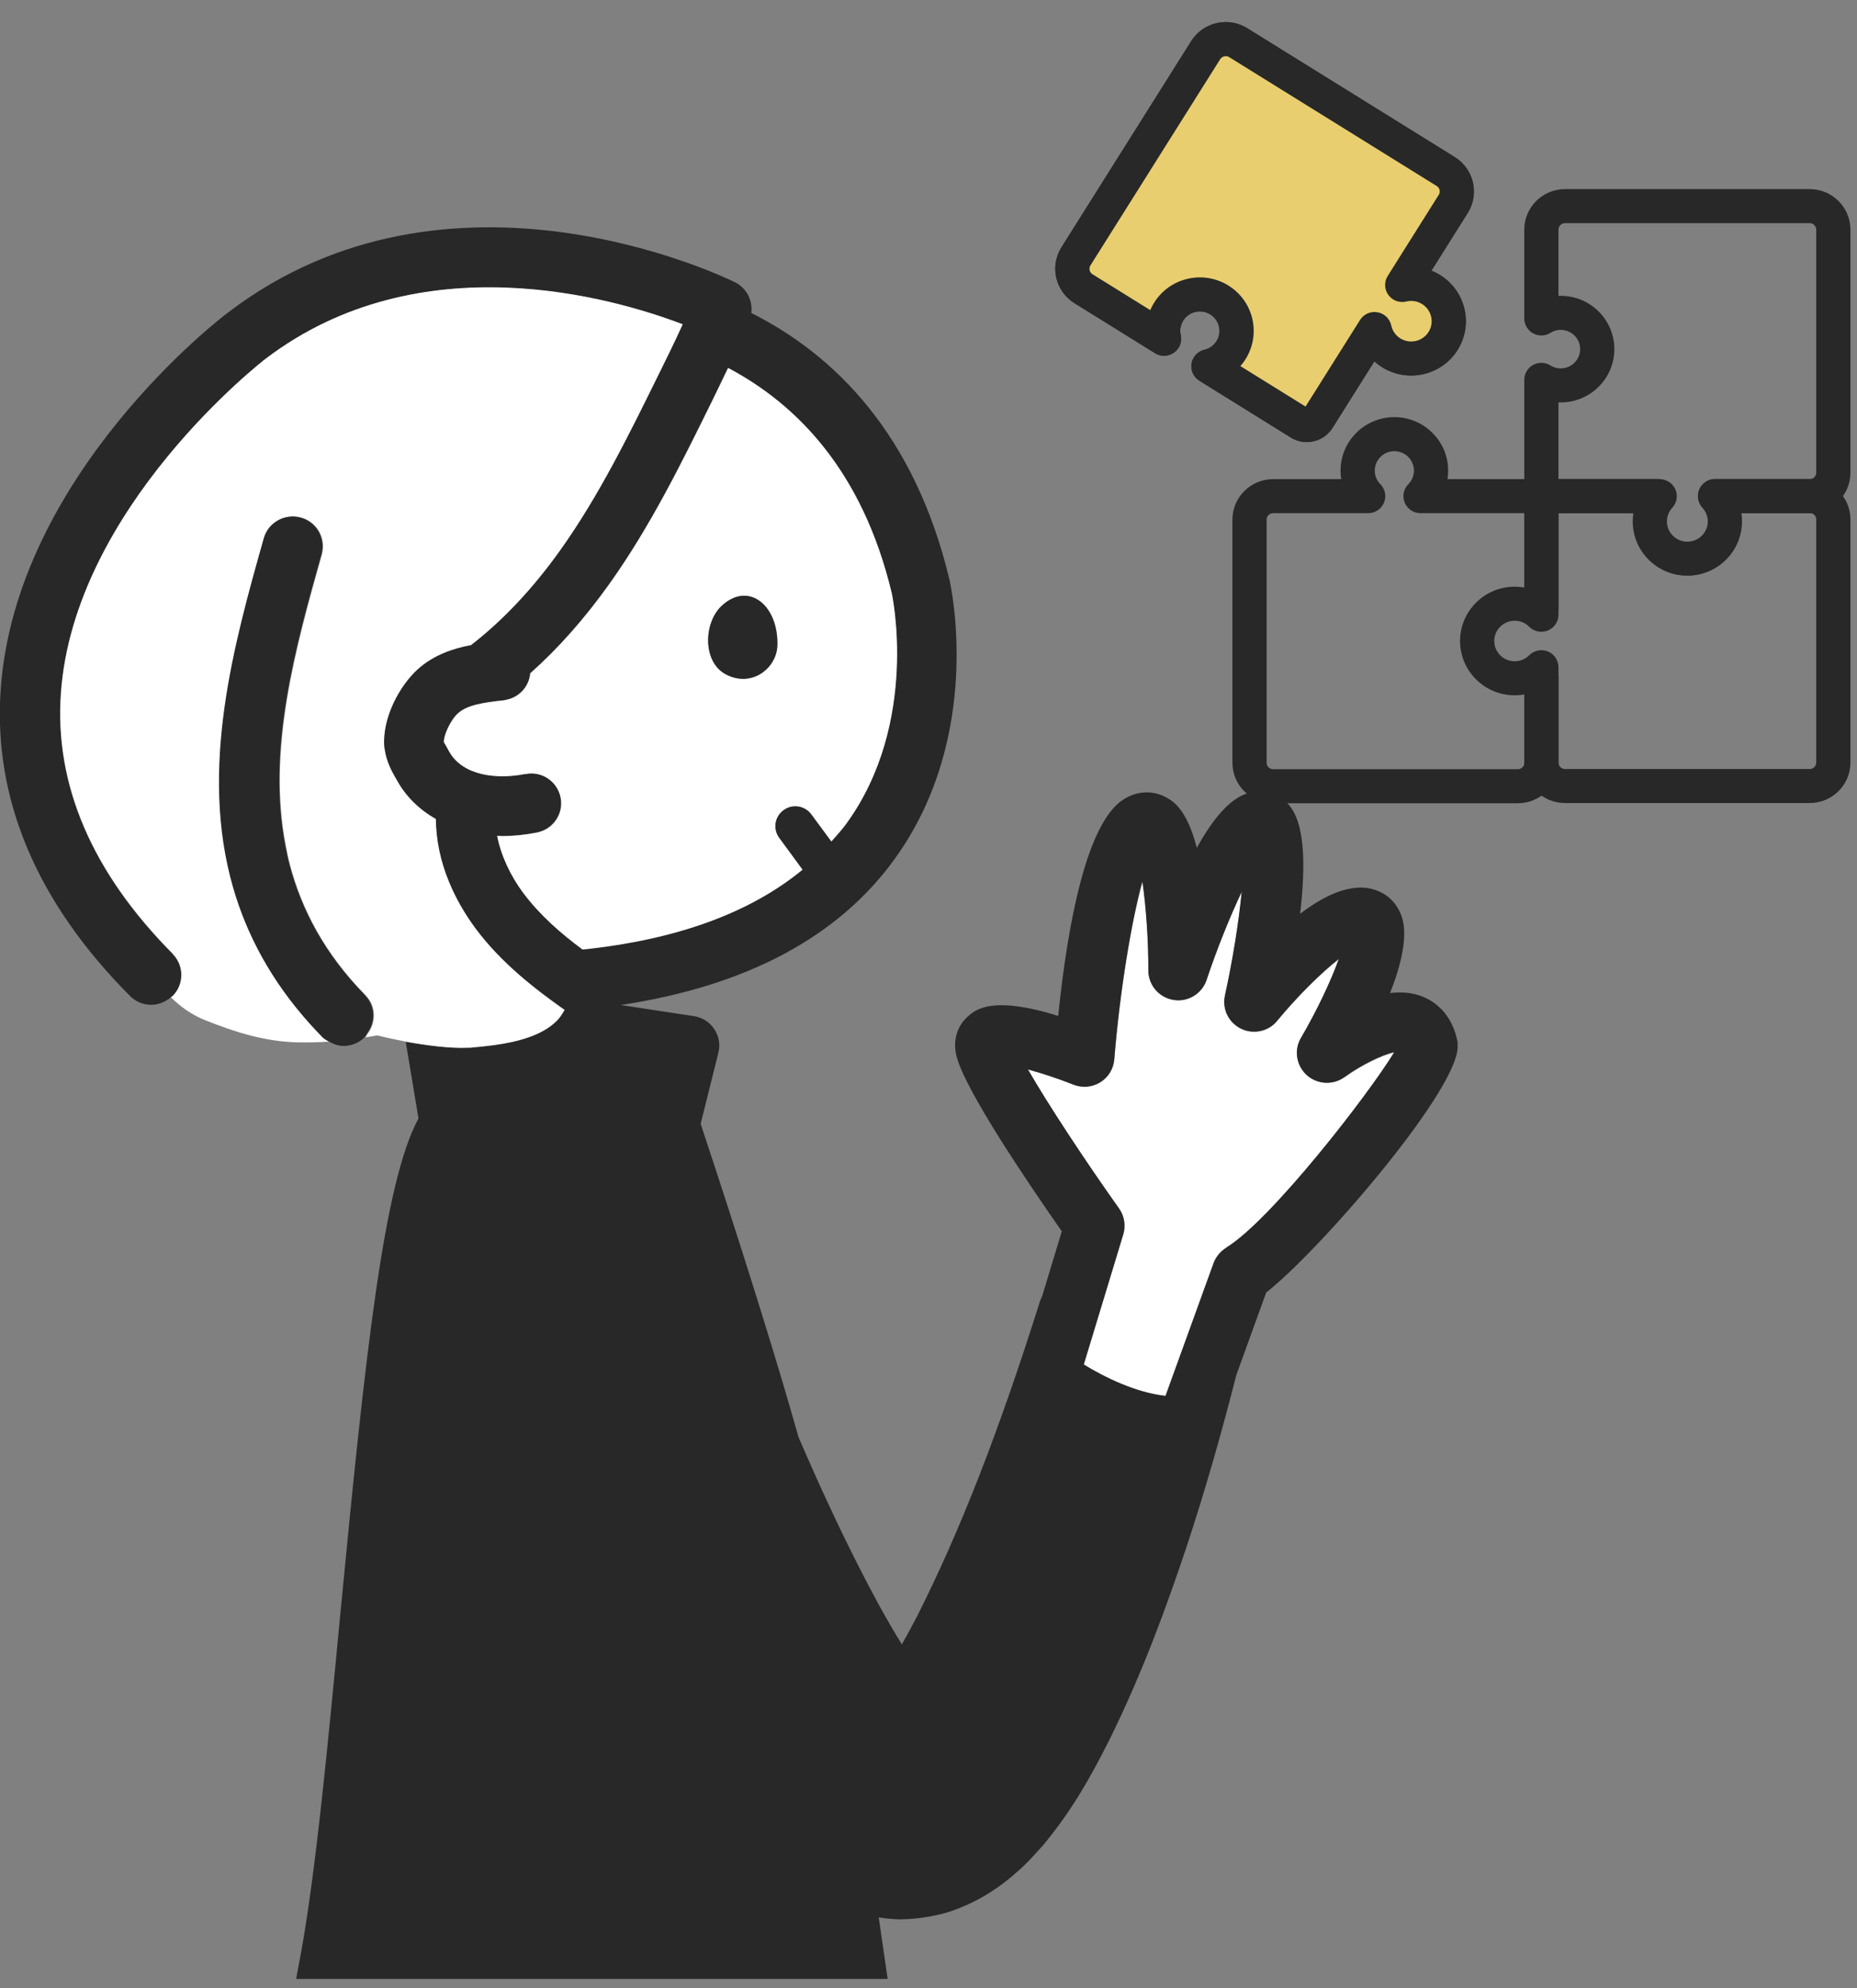<svg width="85" height="91" viewBox="0 0 85 91" fill="none" xmlns="http://www.w3.org/2000/svg">
<rect x="0" y="0" width="85" height="91" fill="#808080" stroke="none"/>
<g clip-path="url(#clip0_561_37260)">
<path d="M61.55 49.297C61.029 49.678 60.308 49.642 59.824 49.215C59.341 48.787 59.231 48.078 59.55 47.514C60.281 46.259 60.929 44.877 61.285 43.895C60.472 44.532 59.377 45.614 58.464 46.723C58.063 47.214 57.378 47.36 56.812 47.087C56.246 46.814 55.936 46.187 56.073 45.568C56.438 43.895 56.712 42.167 56.84 40.822C56.31 41.94 55.717 43.404 55.233 44.85C55.023 45.486 54.375 45.877 53.718 45.768C53.052 45.659 52.568 45.086 52.568 44.422C52.568 42.968 52.458 41.458 52.294 40.349C51.792 42.167 51.263 45.332 51.007 48.487C50.971 48.924 50.733 49.315 50.359 49.542C49.985 49.769 49.528 49.806 49.127 49.642C48.442 49.369 47.684 49.115 47.055 48.951C47.949 50.524 49.665 53.125 51.226 55.316C51.472 55.662 51.536 56.098 51.418 56.498L49.61 62.455C50.551 63.028 52.002 63.746 53.353 63.891L55.553 57.817C55.662 57.526 55.863 57.281 56.128 57.117C58.181 55.871 62.691 50.06 63.822 48.169C63.275 48.287 62.298 48.76 61.55 49.306V49.297Z" fill="white"/>
<path d="M66.729 47.751C66.483 46.35 65.615 45.814 65.123 45.614C64.648 45.423 64.137 45.387 63.626 45.45C64.137 44.159 64.438 42.877 64.182 42.013C64.018 41.486 63.671 41.058 63.197 40.831C62.12 40.303 60.805 40.831 59.509 41.822C60.102 36.821 58.761 36.493 58.048 36.321C57.483 36.184 56.378 35.92 54.781 38.803C54.324 37.021 53.685 36.666 53.393 36.502C52.791 36.166 52.088 36.184 51.458 36.566C49.751 37.603 48.875 42.213 48.437 46.496C45.425 45.55 44.649 46.214 44.33 46.496C43.818 46.932 43.608 47.605 43.773 48.297C44.129 49.852 47.196 54.344 48.601 56.353L47.698 59.336C47.661 59.4 47.634 59.472 47.606 59.545C45.726 65.51 43.937 70.093 41.975 73.976C41.737 74.431 41.509 74.858 41.281 75.258C40.925 74.686 40.551 74.04 40.149 73.303C38.725 70.666 37.529 68.047 36.544 65.756C35.101 60.6 32.664 53.216 32.071 51.434L32.883 48.178C32.975 47.806 32.911 47.414 32.692 47.096C32.482 46.778 32.144 46.56 31.761 46.505L28.411 45.996C34.143 45.132 38.378 42.895 40.971 39.285C45.032 33.638 43.526 26.836 43.462 26.536C41.856 19.825 38.168 16.224 34.389 14.324C34.462 13.76 34.179 13.187 33.65 12.923C33.121 12.659 20.579 6.603 10.484 14.269C10.082 14.551 0.726 21.762 0.033 31.537C-0.323 36.548 1.667 41.276 5.947 45.578C6.212 45.85 6.568 45.987 6.924 45.987C7.244 45.987 7.554 45.859 7.81 45.65C7.837 45.632 7.864 45.623 7.892 45.596C8.421 45.068 8.43 44.214 7.91 43.677V43.668C4.213 39.949 2.488 35.929 2.78 31.747C3.373 23.208 12.063 16.488 12.154 16.424C19.219 11.059 28.073 13.642 31.24 14.851C30.894 15.615 30.519 16.379 30.145 17.134C28.794 19.88 27.407 22.717 25.627 25.199C24.367 26.963 23.007 28.4 21.556 29.528C20.734 29.682 19.831 29.982 19.101 30.646C18.279 31.392 17.494 32.838 17.576 34.147C17.576 34.22 17.595 34.275 17.604 34.338C17.677 34.866 17.914 35.293 18.096 35.611L18.16 35.72C18.58 36.466 19.192 37.066 19.94 37.494C19.959 38.448 20.159 39.421 20.543 40.367C20.844 41.104 21.255 41.822 21.766 42.513C22.925 44.068 24.459 45.259 25.837 46.232C25.837 46.241 25.819 46.251 25.809 46.269C25.718 46.423 25.618 46.578 25.481 46.723C24.824 47.387 23.728 47.687 22.587 47.842C22.241 47.887 21.894 47.924 21.547 47.951C21.501 47.951 21.437 47.951 21.392 47.951C20.616 47.987 19.575 47.86 18.571 47.678L19.155 51.188C17.567 54.116 16.727 61.9 15.568 73.967C14.993 80.005 14.445 85.716 13.77 89.417C11.972 99.292 5.628 130.001 5.564 130.31C5.418 131.028 5.865 131.728 6.568 131.91C9.58 132.656 12.465 133.229 15.23 133.665C15.294 152.198 16.883 186.707 16.965 188.453C16.983 188.862 17.184 189.244 17.521 189.49C17.832 189.717 18.151 189.908 18.462 190.081C18.516 195.173 21.967 195.882 24.568 195.964L25.572 196C25.764 196 25.965 196.01 26.156 196.019C27.416 197.437 29.342 197.728 30.957 197.783L31.962 197.819C32.902 197.855 33.86 197.892 34.819 197.892C36.507 197.892 38.205 197.783 39.903 197.383C40.432 197.255 41.536 196.992 42.166 196.019C42.55 195.409 42.668 194.627 42.495 193.809C42.239 192.627 41.336 190.981 38.442 189.808C36.991 189.217 35.439 188.835 33.878 188.635C33.34 182.215 33.668 149.561 33.842 134.947C40.852 134.747 45.178 133.829 45.525 133.747C46.219 133.593 46.684 132.929 46.584 132.229C46.365 130.664 42.851 105.794 40.222 87.753C40.523 87.798 40.834 87.835 41.199 87.844C41.984 87.835 42.86 87.689 43.499 87.48C44.777 87.043 45.626 86.443 46.283 85.907C46.548 85.68 46.831 85.434 47.086 85.17L47.707 84.497C49.094 82.833 49.907 81.342 50.755 79.678C52.344 76.468 53.439 73.394 54.306 70.812C55.164 68.211 55.922 65.565 56.588 62.937L57.957 59.154C60.458 57.199 67.021 49.579 66.711 47.769L66.729 47.751ZM31.149 188.662C30.245 189.353 28.183 190.581 26.056 189.435C25.819 184.243 24.386 151.77 24.358 134.711C26.768 134.875 29.041 134.957 31.113 134.957C30.939 149.497 30.62 181.496 31.149 188.653V188.662ZM23.956 40.876C23.336 40.04 22.925 39.13 22.752 38.248C22.834 38.248 22.907 38.257 22.989 38.257C23.509 38.257 24.039 38.203 24.586 38.094C25.326 37.939 25.8 37.221 25.654 36.484C25.499 35.748 24.778 35.266 24.039 35.42C24.029 35.42 24.011 35.42 24.002 35.42C22.797 35.657 21.182 35.529 20.552 34.384L20.479 34.247C20.415 34.138 20.324 33.974 20.314 33.965C20.296 33.656 20.607 32.956 20.963 32.638C21.383 32.256 22.158 32.147 23.053 32.047C23.108 32.047 23.162 32.029 23.217 32.01C23.792 31.874 24.221 31.392 24.267 30.81C25.545 29.673 26.74 28.327 27.863 26.754C29.771 24.081 31.213 21.144 32.619 18.288C32.856 17.816 33.093 17.324 33.322 16.833C36.452 18.488 39.474 21.535 40.806 27.118C40.815 27.173 42.093 33.047 38.743 37.675C38.533 37.966 38.296 38.239 38.05 38.503L37.137 37.266C36.836 36.857 36.27 36.775 35.859 37.066C35.448 37.366 35.366 37.93 35.658 38.339L36.726 39.794C34.326 41.767 30.957 42.995 26.667 43.441C25.672 42.695 24.714 41.867 23.966 40.867L23.956 40.876ZM17.978 134.065C19.228 134.229 20.442 134.375 21.62 134.484C21.62 150.233 22.852 178.969 23.235 187.725C22.231 188.135 20.963 188.317 19.666 187.616C19.438 182.542 18.06 151.388 17.978 134.065ZM24.659 193.227C22.286 193.154 21.41 192.6 21.236 190.799C21.309 190.799 21.383 190.799 21.465 190.799C22.14 190.799 22.788 190.69 23.409 190.517C23.482 190.826 23.664 191.099 23.92 191.29C24.23 191.517 24.55 191.708 24.86 191.881C24.86 192.372 24.906 192.818 24.97 193.236H24.669L24.659 193.227ZM39.83 194.364C39.848 194.436 39.848 194.491 39.848 194.536C39.775 194.573 39.62 194.636 39.273 194.718C36.973 195.264 34.581 195.182 32.062 195.091L31.04 195.055C28.666 194.982 27.79 194.427 27.617 192.627C27.69 192.627 27.763 192.627 27.845 192.627C29.552 192.627 31.104 191.963 32.263 191.208C34.024 191.29 35.795 191.654 37.42 192.309C38.406 192.709 39.62 193.382 39.821 194.355L39.83 194.364ZM56.123 57.108C55.858 57.272 55.657 57.517 55.547 57.808L53.348 63.883C51.988 63.737 50.545 63.028 49.605 62.446L51.413 56.49C51.531 56.09 51.467 55.653 51.221 55.307C49.66 53.107 47.953 50.515 47.05 48.942C47.679 49.115 48.437 49.361 49.122 49.633C49.523 49.797 49.98 49.761 50.354 49.533C50.728 49.306 50.965 48.915 51.002 48.478C51.258 45.332 51.787 42.158 52.289 40.34C52.453 41.449 52.563 42.959 52.563 44.414C52.563 45.087 53.047 45.65 53.713 45.76C54.37 45.869 55.018 45.478 55.228 44.841C55.712 43.386 56.305 41.931 56.834 40.813C56.707 42.158 56.433 43.895 56.068 45.559C55.931 46.178 56.241 46.805 56.807 47.078C57.373 47.351 58.067 47.205 58.459 46.714C59.372 45.605 60.467 44.523 61.28 43.886C60.933 44.868 60.285 46.241 59.545 47.505C59.217 48.06 59.336 48.769 59.819 49.206C60.303 49.633 61.024 49.67 61.544 49.288C62.293 48.742 63.27 48.26 63.817 48.151C62.676 50.042 58.176 55.853 56.123 57.099V57.108Z" fill="#282828"/>
<path d="M36.733 39.803L35.665 38.348C35.364 37.938 35.455 37.375 35.866 37.075C36.276 36.775 36.842 36.865 37.144 37.275L38.056 38.511C38.294 38.239 38.54 37.975 38.75 37.684C42.1 33.055 40.831 27.181 40.813 27.126C39.471 21.543 36.459 18.497 33.328 16.842C33.091 17.333 32.853 17.824 32.625 18.297C31.22 21.152 29.777 24.098 27.87 26.763C26.747 28.327 25.551 29.682 24.273 30.818C24.219 31.4 23.799 31.891 23.224 32.019C23.169 32.028 23.114 32.046 23.059 32.055C22.165 32.146 21.389 32.264 20.969 32.646C20.613 32.964 20.303 33.665 20.321 33.974C20.33 33.983 20.431 34.147 20.485 34.256L20.558 34.392C21.197 35.538 22.804 35.665 24.009 35.429C24.018 35.429 24.036 35.429 24.045 35.429C24.785 35.274 25.506 35.747 25.661 36.493C25.816 37.229 25.341 37.948 24.593 38.102C24.045 38.211 23.516 38.266 22.995 38.266C22.913 38.266 22.84 38.257 22.758 38.257C22.932 39.139 23.342 40.048 23.963 40.885C24.712 41.885 25.67 42.722 26.665 43.458C30.955 43.013 34.323 41.785 36.724 39.812L36.733 39.803ZM33.018 27.745C34.25 26.572 35.647 27.699 35.583 29.545C35.555 30.564 34.423 31.491 33.228 30.864C32.142 30.291 32.215 28.509 33.018 27.745Z" fill="white"/>
<path d="M33.225 30.864C34.421 31.491 35.553 30.564 35.58 29.545C35.635 27.699 34.248 26.572 33.015 27.745C32.212 28.509 32.148 30.291 33.225 30.864Z" fill="#282828"/>
<path d="M21.556 47.941C21.903 47.914 22.25 47.878 22.597 47.832C23.729 47.678 24.833 47.377 25.49 46.714C25.627 46.577 25.727 46.423 25.819 46.259C25.819 46.25 25.837 46.241 25.846 46.223C24.468 45.25 22.934 44.058 21.775 42.503C21.264 41.812 20.853 41.094 20.552 40.357C20.16 39.412 19.959 38.439 19.95 37.484C19.201 37.056 18.581 36.465 18.17 35.711L18.106 35.602C17.923 35.283 17.695 34.856 17.613 34.328C17.604 34.265 17.586 34.201 17.586 34.138C17.503 32.828 18.297 31.382 19.11 30.637C19.84 29.973 20.744 29.673 21.565 29.518C23.008 28.4 24.377 26.954 25.636 25.19C27.416 22.698 28.804 19.861 30.154 17.124C30.529 16.369 30.903 15.605 31.25 14.841C28.082 13.632 19.229 11.049 12.164 16.415C12.082 16.478 3.383 23.198 2.79 31.737C2.497 35.929 4.223 39.939 7.919 43.658V43.667C8.44 44.204 8.43 45.059 7.901 45.586C7.874 45.613 7.846 45.613 7.819 45.641C8.248 46.059 8.759 46.441 9.38 46.686C10.767 47.241 12.118 47.669 13.624 47.705C14.108 47.714 14.601 47.705 15.085 47.669C14.975 47.605 14.866 47.55 14.774 47.459C14.592 47.268 14.418 47.087 14.245 46.895C12.428 44.877 11.315 42.767 10.694 40.612C9.133 35.165 10.731 29.482 12.1 24.635C12.301 23.907 13.067 23.489 13.789 23.689C14.519 23.889 14.938 24.644 14.738 25.372C13.533 29.654 12.228 34.31 13.086 38.712C13.14 38.993 13.195 39.275 13.268 39.548C13.816 41.64 14.884 43.667 16.737 45.55C17.211 46.032 17.23 46.759 16.846 47.287C16.801 47.35 16.773 47.423 16.718 47.477C16.901 47.45 17.074 47.423 17.257 47.387C17.677 47.487 18.133 47.587 18.608 47.678C19.612 47.859 20.652 47.987 21.428 47.95C21.483 47.95 21.538 47.95 21.584 47.95L21.556 47.941Z" fill="white"/>
<path d="M16.71 45.55C14.857 43.659 13.789 41.631 13.241 39.548C13.168 39.267 13.113 38.985 13.059 38.712C12.201 34.311 13.506 29.655 14.711 25.372C14.912 24.644 14.492 23.89 13.761 23.69C13.04 23.489 12.274 23.908 12.073 24.635C10.704 29.491 9.106 35.175 10.667 40.612C11.288 42.767 12.402 44.886 14.218 46.896C14.391 47.087 14.565 47.269 14.747 47.46C14.839 47.551 14.948 47.614 15.058 47.669C15.268 47.787 15.487 47.869 15.724 47.869C16.071 47.869 16.418 47.742 16.682 47.478C16.737 47.423 16.765 47.351 16.81 47.287C17.194 46.76 17.175 46.032 16.701 45.55H16.71Z" fill="#282828"/>
<path d="M83.334 23.774C83.334 23.5 83.11 23.277 82.835 23.277H78.508C78.186 23.277 77.925 23.018 77.925 22.698C77.925 22.378 78.186 22.119 78.508 22.119H82.835C83.753 22.119 84.5 22.861 84.5 23.773V34.899C84.5 35.811 83.753 36.553 82.835 36.553H71.635C70.717 36.553 69.97 35.811 69.97 34.899V31.534C69.765 31.592 69.551 31.622 69.332 31.622C68.063 31.622 67.031 30.597 67.031 29.336C67.031 28.076 68.063 27.051 69.332 27.051C69.551 27.051 69.765 27.081 69.97 27.139V23.292C69.97 22.645 70.499 22.119 71.15 22.119H75.881C76.203 22.119 76.463 22.379 76.463 22.698C76.463 23.018 76.203 23.278 75.881 23.278H71.15C71.142 23.278 71.135 23.284 71.135 23.292V28.137C71.135 28.371 70.993 28.583 70.774 28.672C70.556 28.761 70.305 28.711 70.138 28.544C69.923 28.328 69.637 28.209 69.332 28.209C68.705 28.209 68.196 28.715 68.196 29.336" stroke="#272827" stroke-width="0.3"/>
<path d="M71.635 36.553H82.835C83.753 36.553 84.5 35.811 84.5 34.899V23.773C84.5 22.861 83.753 22.119 82.835 22.119H78.508C78.186 22.119 77.925 22.378 77.925 22.698C77.925 23.018 78.186 23.277 78.508 23.277H82.835C83.11 23.277 83.334 23.5 83.334 23.774V34.899C83.334 35.173 83.11 35.395 82.835 35.395H71.635C71.36 35.395 71.135 35.173 71.135 34.899V30.537C71.135 30.302 70.993 30.09 70.774 30.001C70.556 29.912 70.304 29.962 70.138 30.129C69.923 30.345 69.637 30.464 69.332 30.464C68.706 30.464 68.196 29.958 68.196 29.336C68.196 28.715 68.705 28.209 69.332 28.209C69.637 28.209 69.923 28.328 70.138 28.544C70.305 28.711 70.556 28.761 70.774 28.672C70.993 28.583 71.135 28.371 71.135 28.137V23.292C71.135 23.284 71.142 23.278 71.15 23.278H75.881C76.203 23.278 76.463 23.018 76.463 22.698C76.463 22.379 76.203 22.119 75.881 22.119H71.15C70.499 22.119 69.97 22.645 69.97 23.292V27.139C69.765 27.081 69.551 27.051 69.332 27.051C68.063 27.051 67.031 28.076 67.031 29.336C67.031 30.597 68.063 31.622 69.332 31.622C69.551 31.622 69.765 31.592 69.97 31.534V34.899C69.97 35.811 70.717 36.553 71.635 36.553V36.553Z" fill="#272827" stroke="#272827" stroke-width="0.4"/>
<path d="M58.276 36.562H69.475C70.394 36.562 71.141 35.82 71.141 34.908V30.987C71.141 30.667 70.88 30.407 70.558 30.407C70.236 30.407 69.975 30.667 69.975 30.987V34.908C69.975 35.182 69.751 35.404 69.475 35.404H58.276C58 35.404 57.776 35.182 57.776 34.908V23.783C57.776 23.509 58 23.286 58.276 23.286H62.626C62.861 23.286 63.073 23.146 63.163 22.931C63.254 22.716 63.206 22.468 63.041 22.301C62.838 22.096 62.727 21.825 62.727 21.538C62.727 20.938 63.219 20.449 63.823 20.449C64.428 20.449 64.92 20.938 64.92 21.538C64.92 21.825 64.808 22.096 64.605 22.301C64.44 22.468 64.392 22.716 64.483 22.931C64.573 23.146 64.785 23.286 65.02 23.286H69.96C69.968 23.286 69.975 23.293 69.975 23.301V27.818C69.975 28.138 70.236 28.397 70.558 28.397C70.88 28.397 71.141 28.138 71.141 27.818V23.301C71.141 22.654 70.611 22.128 69.96 22.128H66.007C66.059 21.938 66.086 21.74 66.086 21.538C66.086 20.299 65.071 19.291 63.824 19.291C62.576 19.291 61.561 20.299 61.561 21.538C61.561 21.74 61.588 21.938 61.64 22.128H58.276C57.358 22.128 56.611 22.871 56.611 23.783V34.908C56.611 35.82 57.358 36.562 58.276 36.562Z" fill="#272827" stroke="#272827" stroke-width="0.3"/>
<path d="M58.276 36.562H69.475C70.394 36.562 71.141 35.82 71.141 34.908V30.987C71.141 30.667 70.88 30.407 70.558 30.407C70.236 30.407 69.975 30.667 69.975 30.987V34.908C69.975 35.182 69.751 35.404 69.475 35.404H58.276C58 35.404 57.776 35.182 57.776 34.908V23.783C57.776 23.509 58 23.286 58.276 23.286H62.626C62.861 23.286 63.073 23.146 63.163 22.931C63.254 22.716 63.206 22.468 63.041 22.301C62.838 22.096 62.727 21.825 62.727 21.538C62.727 20.938 63.219 20.449 63.823 20.449C64.428 20.449 64.92 20.938 64.92 21.538C64.92 21.825 64.808 22.096 64.605 22.301C64.44 22.468 64.392 22.716 64.483 22.931C64.573 23.146 64.785 23.286 65.02 23.286H69.96C69.968 23.286 69.975 23.293 69.975 23.301V27.818C69.975 28.138 70.236 28.397 70.558 28.397C70.88 28.397 71.141 28.138 71.141 27.818V23.301C71.141 22.654 70.611 22.128 69.96 22.128H66.007C66.059 21.938 66.086 21.74 66.086 21.538C66.086 20.299 65.071 19.291 63.824 19.291C62.576 19.291 61.561 20.299 61.561 21.538C61.561 21.74 61.588 21.938 61.64 22.128H58.276C57.358 22.128 56.611 22.871 56.611 23.783V34.908C56.611 35.82 57.358 36.562 58.276 36.562Z" fill="#272827" stroke="#272827" stroke-width="0.4"/>
<path d="M59.815 20.034C60.209 20.034 60.594 19.839 60.819 19.483L62.873 16.219C63.017 16.38 63.184 16.521 63.374 16.639C63.895 16.962 64.512 17.065 65.112 16.927C65.711 16.79 66.221 16.429 66.547 15.911C66.873 15.393 66.976 14.78 66.837 14.185C66.698 13.591 66.335 13.085 65.814 12.761C65.625 12.644 65.423 12.556 65.215 12.498L67.012 9.641C67.499 8.867 67.263 7.844 66.485 7.361L56.987 1.463C56.61 1.228 56.163 1.154 55.73 1.254C55.297 1.354 54.929 1.616 54.693 1.99L48.755 11.425C48.269 12.198 48.506 13.22 49.284 13.703L52.974 15.994C53.173 16.118 53.428 16.111 53.62 15.975C53.812 15.84 53.903 15.604 53.851 15.376C53.788 15.097 53.838 14.809 53.991 14.564C54.147 14.318 54.389 14.146 54.674 14.081C54.96 14.016 55.255 14.065 55.504 14.22C55.752 14.374 55.925 14.615 55.991 14.898C56.057 15.182 56.008 15.474 55.852 15.72C55.699 15.964 55.46 16.135 55.18 16.201C54.951 16.254 54.777 16.439 54.739 16.67C54.7 16.901 54.805 17.131 55.005 17.255L59.194 19.857C59.387 19.977 59.602 20.034 59.815 20.034Z" fill="#E9CE6F" stroke="#272827" stroke-width="0.4"/>
<path d="M59.815 20.034C60.209 20.034 60.594 19.839 60.819 19.483L62.873 16.219C63.017 16.38 63.184 16.521 63.374 16.639C63.895 16.962 64.512 17.065 65.112 16.927C65.711 16.79 66.221 16.429 66.547 15.911C66.873 15.393 66.976 14.78 66.837 14.185C66.698 13.591 66.335 13.085 65.814 12.761C65.625 12.644 65.423 12.556 65.215 12.498L67.012 9.641C67.499 8.867 67.263 7.844 66.485 7.361L56.987 1.463C56.61 1.228 56.163 1.154 55.73 1.254C55.297 1.354 54.929 1.616 54.693 1.99L48.755 11.425C48.269 12.198 48.506 13.22 49.284 13.703L52.974 15.994C53.173 16.118 53.428 16.111 53.62 15.975C53.812 15.84 53.903 15.604 53.851 15.376C53.788 15.097 53.838 14.809 53.991 14.564C54.147 14.318 54.389 14.146 54.674 14.081C54.96 14.016 55.255 14.065 55.504 14.22C55.752 14.374 55.925 14.615 55.991 14.898C56.057 15.182 56.008 15.474 55.852 15.72C55.699 15.964 55.46 16.135 55.18 16.201C54.951 16.254 54.777 16.439 54.739 16.67C54.7 16.901 54.805 17.131 55.005 17.255L59.194 19.857C59.387 19.977 59.602 20.034 59.816 20.034H59.815ZM62.916 14.479C62.717 14.479 62.529 14.58 62.422 14.751L59.83 18.869C59.825 18.877 59.818 18.879 59.812 18.875L56.459 16.794C56.605 16.66 56.733 16.506 56.841 16.334C57.161 15.825 57.263 15.223 57.127 14.638C56.991 14.054 56.634 13.556 56.122 13.238C55.608 12.92 55.002 12.818 54.413 12.953C53.824 13.088 53.323 13.442 53.003 13.951C52.895 14.123 52.812 14.304 52.754 14.493L49.902 12.721C49.669 12.577 49.598 12.271 49.744 12.039L55.681 2.604C55.752 2.492 55.863 2.413 55.993 2.383C56.123 2.353 56.256 2.375 56.369 2.445L65.867 8.343C66.1 8.488 66.17 8.795 66.023 9.027L63.689 12.736C63.564 12.936 63.572 13.191 63.711 13.382C63.85 13.573 64.091 13.662 64.322 13.605C64.624 13.532 64.934 13.581 65.196 13.744C65.453 13.904 65.633 14.154 65.701 14.447C65.77 14.741 65.719 15.043 65.559 15.298C65.398 15.554 65.146 15.732 64.85 15.8C64.554 15.867 64.249 15.817 63.992 15.657C63.73 15.495 63.551 15.239 63.486 14.938C63.437 14.707 63.251 14.529 63.017 14.488C62.983 14.482 62.95 14.479 62.916 14.479L62.916 14.479Z" fill="#272827" stroke="#272827" stroke-width="0.4"/>
<path d="M77.235 26.148C78.504 26.148 79.536 25.123 79.536 23.863C79.536 23.668 79.511 23.475 79.462 23.29H82.834C83.753 23.29 84.5 22.547 84.5 21.635V10.51C84.5 9.598 83.753 8.855 82.834 8.855H71.635C70.717 8.855 69.97 9.598 69.97 10.51V14.573C69.97 14.784 70.085 14.978 70.27 15.08C70.456 15.182 70.683 15.176 70.862 15.064C71.037 14.955 71.236 14.898 71.439 14.898C72.039 14.898 72.528 15.383 72.528 15.979C72.528 16.575 72.039 17.06 71.439 17.06C71.236 17.06 71.036 17.003 70.862 16.894C70.683 16.782 70.456 16.776 70.27 16.878C70.085 16.98 69.97 17.174 69.97 17.384V22.117C69.97 22.764 70.499 23.29 71.15 23.29H75.008C74.959 23.476 74.934 23.668 74.934 23.863C74.934 25.123 75.966 26.149 77.235 26.149L77.235 26.148ZM82.834 10.013C83.11 10.013 83.334 10.236 83.334 10.51V21.635C83.334 21.909 83.11 22.132 82.834 22.132H78.499C78.268 22.132 78.059 22.267 77.966 22.478C77.873 22.688 77.914 22.933 78.07 23.102C78.263 23.311 78.37 23.581 78.37 23.863C78.37 24.485 77.861 24.991 77.234 24.991C76.608 24.991 76.099 24.485 76.099 23.863C76.099 23.582 76.206 23.311 76.399 23.102C76.555 22.933 76.596 22.688 76.503 22.477C76.41 22.267 76.201 22.131 75.97 22.131H71.15C71.142 22.131 71.135 22.125 71.135 22.117V18.197C71.235 18.211 71.337 18.217 71.439 18.217C72.682 18.217 73.693 17.213 73.693 15.978C73.693 14.743 72.682 13.739 71.439 13.739C71.337 13.739 71.235 13.746 71.135 13.759V10.509C71.135 10.236 71.359 10.013 71.635 10.013H82.834V10.013Z" fill="#272827" stroke="#272827" stroke-width="0.3"/>
<path d="M77.235 26.148C78.504 26.148 79.536 25.123 79.536 23.863C79.536 23.668 79.511 23.475 79.462 23.29H82.834C83.753 23.29 84.5 22.547 84.5 21.635V10.51C84.5 9.598 83.753 8.855 82.834 8.855H71.635C70.717 8.855 69.97 9.598 69.97 10.51V14.573C69.97 14.784 70.085 14.978 70.27 15.08C70.456 15.182 70.683 15.176 70.862 15.064C71.037 14.955 71.236 14.898 71.439 14.898C72.039 14.898 72.528 15.383 72.528 15.979C72.528 16.575 72.039 17.06 71.439 17.06C71.236 17.06 71.036 17.003 70.862 16.894C70.683 16.782 70.456 16.776 70.27 16.878C70.085 16.98 69.97 17.174 69.97 17.384V22.117C69.97 22.764 70.499 23.29 71.15 23.29H75.008C74.959 23.476 74.934 23.668 74.934 23.863C74.934 25.123 75.966 26.149 77.235 26.149L77.235 26.148ZM82.834 10.013C83.11 10.013 83.334 10.236 83.334 10.51V21.635C83.334 21.909 83.11 22.132 82.834 22.132H78.499C78.268 22.132 78.059 22.267 77.966 22.478C77.873 22.688 77.914 22.933 78.07 23.102C78.263 23.311 78.37 23.581 78.37 23.863C78.37 24.485 77.861 24.991 77.234 24.991C76.608 24.991 76.099 24.485 76.099 23.863C76.099 23.582 76.206 23.311 76.399 23.102C76.555 22.933 76.596 22.688 76.503 22.477C76.41 22.267 76.201 22.131 75.97 22.131H71.15C71.142 22.131 71.135 22.125 71.135 22.117V18.197C71.235 18.211 71.337 18.217 71.439 18.217C72.682 18.217 73.693 17.213 73.693 15.978C73.693 14.743 72.682 13.739 71.439 13.739C71.337 13.739 71.235 13.746 71.135 13.759V10.509C71.135 10.236 71.359 10.013 71.635 10.013H82.834V10.013Z" fill="#272827" stroke="#272827" stroke-width="0.4"/>
</g>
<defs>
<clipPath id="clip0_561_37260">
<rect width="85" height="90" fill="white" transform="translate(0 0.569)"/>
</clipPath>
</defs>
</svg>
